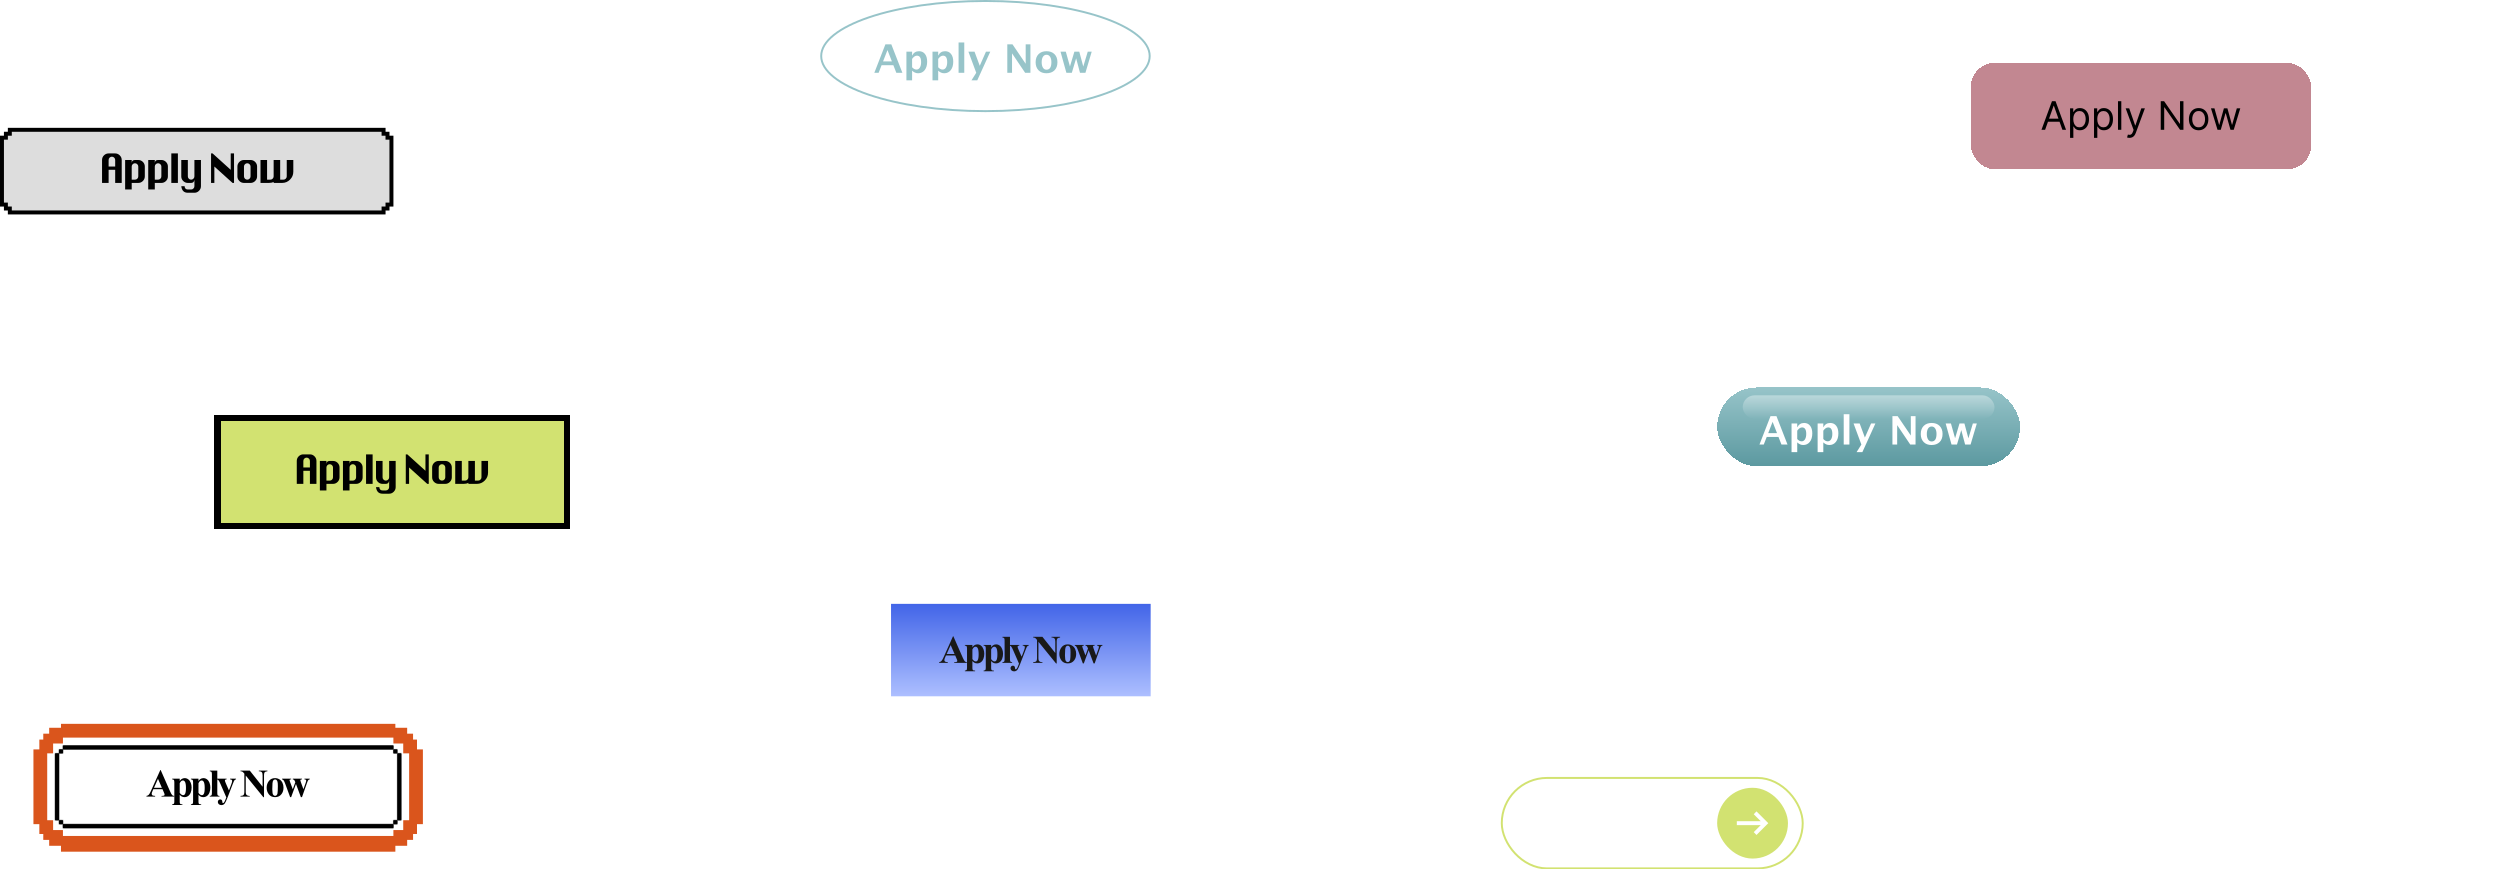 <svg width="1271" height="442" viewBox="0 0 1271 442" fill="none" xmlns="http://www.w3.org/2000/svg">
<g filter="url(#filter0_ii_770_1194)">
<path d="M196 65H4V67H2V69H0V105H2V107H4V109H196V107H198V105H200V69H198V67H196V65Z" fill="#DDDDDD"/>
</g>
<path d="M195 66V68H197V70H199V104H197V106H195V108H5V106H3V104H1V70H3V68H5V66H195Z" stroke="black" stroke-width="2"/>
<path d="M51.88 93V81.34C51.88 80.42 52.207 79.633 52.86 78.98C53.527 78.327 54.314 78 55.22 78H58.56C59.467 78 60.247 78.333 60.9 79C61.554 79.653 61.88 80.433 61.88 81.34V93H58.56V86.34H55.22V93H51.88ZM55.22 84.66H58.56V81.34C58.56 80.873 58.394 80.48 58.06 80.16C57.74 79.827 57.347 79.66 56.88 79.66C56.427 79.66 56.034 79.827 55.7 80.16C55.38 80.48 55.22 80.873 55.22 81.34V84.66ZM63.62 81.34H66.96V83C66.96 82.44 67.1 82.027 67.38 81.76C67.66 81.48 68.073 81.34 68.62 81.34H70.3C71.207 81.34 71.987 81.667 72.64 82.32C73.293 82.973 73.62 83.753 73.62 84.66V89.66C73.62 90.58 73.293 91.367 72.64 92.02C71.987 92.673 71.207 93 70.3 93H66.96V96.34H63.62V81.34ZM66.96 91.34H68.62C69.087 91.34 69.48 91.18 69.8 90.86C70.133 90.527 70.3 90.127 70.3 89.66V84.66C70.3 84.207 70.133 83.82 69.8 83.5C69.48 83.167 69.087 83 68.62 83C68.167 83 67.773 83.167 67.44 83.5C67.12 83.82 66.96 84.207 66.96 84.66V91.34ZM75.36 81.34H78.7V83C78.7 82.44 78.84 82.027 79.12 81.76C79.4 81.48 79.813 81.34 80.36 81.34H82.04C82.947 81.34 83.727 81.667 84.38 82.32C85.033 82.973 85.36 83.753 85.36 84.66V89.66C85.36 90.58 85.033 91.367 84.38 92.02C83.727 92.673 82.947 93 82.04 93H78.7V96.34H75.36V81.34ZM78.7 91.34H80.36C80.827 91.34 81.22 91.18 81.54 90.86C81.873 90.527 82.04 90.127 82.04 89.66V84.66C82.04 84.207 81.873 83.82 81.54 83.5C81.22 83.167 80.827 83 80.36 83C79.907 83 79.513 83.167 79.18 83.5C78.86 83.82 78.7 84.207 78.7 84.66V91.34ZM87.1 93V78H90.44V93H87.1ZM93.84 94.66C93.92 95.78 94.473 96.34 95.5 96.34H97.16C97.627 96.34 98.02 96.173 98.34 95.84C98.673 95.52 98.84 95.127 98.84 94.66V91.34C98.707 92.447 98.147 93 97.16 93H95.5C94.593 93 93.807 92.673 93.14 92.02C92.487 91.367 92.16 90.58 92.16 89.66V81.34H95.5V89.66C95.5 90.113 95.66 90.507 95.98 90.84C96.313 91.173 96.707 91.34 97.16 91.34C97.627 91.34 98.02 91.173 98.34 90.84C98.673 90.507 98.84 90.113 98.84 89.66V81.34H102.16V94.66C102.16 95.567 101.833 96.347 101.18 97C100.527 97.667 99.747 98 98.84 98H95.5C93.54 98 92.427 96.887 92.16 94.66H93.84ZM107.3 93V78H108.08L117.3 86.34V78H118.98V93H118.22L108.98 84.66V93H107.3ZM124.04 81.34H127.38C128.287 81.34 129.067 81.667 129.72 82.32C130.373 82.973 130.7 83.753 130.7 84.66V89.66C130.7 90.567 130.373 91.353 129.72 92.02C129.067 92.673 128.287 93 127.38 93H124.04C123.133 93 122.347 92.673 121.68 92.02C121.027 91.367 120.7 90.58 120.7 89.66V84.66C120.7 83.753 121.027 82.973 121.68 82.32C122.347 81.667 123.133 81.34 124.04 81.34ZM124.04 84.66V89.66C124.04 90.113 124.2 90.507 124.52 90.84C124.853 91.173 125.247 91.34 125.7 91.34C126.167 91.34 126.56 91.173 126.88 90.84C127.213 90.507 127.38 90.113 127.38 89.66V84.66C127.38 84.207 127.213 83.82 126.88 83.5C126.56 83.167 126.167 83 125.7 83C125.247 83 124.853 83.167 124.52 83.5C124.2 83.82 124.04 84.207 124.04 84.66ZM132.44 81.34H135.78V91.34H137.44C137.906 91.34 138.3 91.173 138.62 90.84C138.953 90.507 139.12 90.113 139.12 89.66V81.34H142.44V91.34H144.12C144.573 91.34 144.96 91.173 145.28 90.84C145.613 90.507 145.78 90.113 145.78 89.66V81.34H149.12V87.3C149.12 88.86 148.56 90.2 147.44 91.32C146.333 92.44 144.993 93 143.42 93H139.12V92.48C138.48 92.827 137.693 93 136.76 93H132.44V81.34Z" fill="black"/>
<path d="M31 368H201V370H207V373H210V376H212V381H215V419H212V424H210V427H207V430H201V433H31V430H25V427H22V424H20V419H17V381H20V376H22V373H25V370H31V368Z" fill="white"/>
<path fill-rule="evenodd" clip-rule="evenodd" d="M31 368H201V370H207V373H210V376H212V381H215V419H212V424H210V427H207V430H201V433H31V430H25V427H22V424H20V419H17V381H20V376H22V373H25V370H31V368ZM32 425H200V422H205V417H208V383H205V378H200V375H32V378H27V383H24V417H27V422H32V425Z" fill="#DA551C"/>
<mask id="path-6-inside-1_770_1194" fill="white">
<path d="M28 383H30V417H28V383Z"/>
<path d="M30 417H32V419H30V417Z"/>
<path d="M30 381H32V383H30V381Z"/>
<path d="M204 383H202V417H204V383Z"/>
<path d="M202 417H200V419H202V417Z"/>
<path d="M202 381H200V383H202V381Z"/>
<path d="M32 379H200V381H32V379Z"/>
<path d="M32 419H200V421H32V419Z"/>
</mask>
<path d="M28 383H30V417H28V383Z" fill="black"/>
<path d="M30 417H32V419H30V417Z" fill="black"/>
<path d="M30 381H32V383H30V381Z" fill="black"/>
<path d="M204 383H202V417H204V383Z" fill="black"/>
<path d="M202 417H200V419H202V417Z" fill="black"/>
<path d="M202 381H200V383H202V381Z" fill="black"/>
<path d="M32 379H200V381H32V379Z" fill="black"/>
<path d="M32 419H200V421H32V419Z" fill="black"/>
<path d="M28 383V382H27V383H28ZM28 417H27V418H28V417ZM32 417H33V416H32V417ZM30 419H29V420H30V419ZM30 381V380H29V381H30ZM32 383V384H33V383H32ZM204 383H205V382H204V383ZM204 417V418H205V417H204ZM200 417V416H199V417H200ZM202 419V420H203V419H202ZM202 381H203V380H202V381ZM200 383H199V384H200V383ZM32 379V378H31V379H32ZM200 379H201V378H200V379ZM200 421V422H201V421H200ZM32 421H31V422H32V421ZM28 383V384H30V383V382H28V383ZM30 383H29V417H30H31V383H30ZM30 417V416H28V417V418H30V417ZM28 417H29V383H28H27V417H28ZM30 417V418H32V417V416H30V417ZM32 417H31V419H32H33V417H32ZM32 419V418H30V419V420H32V419ZM30 419H31V417H30H29V419H30ZM30 381V382H32V381V380H30V381ZM32 381H31V383H32H33V381H32ZM32 383V382H30V383V384H32V383ZM30 383H31V381H30H29V383H30ZM204 383V382H202V383V384H204V383ZM202 383H201V417H202H203V383H202ZM202 417V418H204V417V416H202V417ZM204 417H205V383H204H203V417H204ZM202 417V416H200V417V418H202V417ZM200 417H199V419H200H201V417H200ZM200 419V420H202V419V418H200V419ZM202 419H203V417H202H201V419H202ZM202 381V380H200V381V382H202V381ZM200 381H199V383H200H201V381H200ZM200 383V384H202V383V382H200V383ZM202 383H203V381H202H201V383H202ZM32 379V380H200V379V378H32V379ZM200 379H199V381H200H201V379H200ZM200 381V380H32V381V382H200V381ZM32 381H33V379H32H31V381H32ZM32 419V420H200V419V418H32V419ZM200 419H199V421H200H201V419H200ZM200 421V420H32V421V422H200V421ZM32 421H33V419H32H31V421H32Z" fill="black" mask="url(#path-6-inside-1_770_1194)"/>
<path d="M82.625 401.23H77.947L77.39 402.52C77.208 402.949 77.117 403.304 77.117 403.584C77.117 403.955 77.266 404.229 77.566 404.404C77.742 404.508 78.175 404.587 78.865 404.639V405H74.46V404.639C74.936 404.567 75.326 404.372 75.632 404.053C75.938 403.727 76.316 403.06 76.765 402.051L81.502 391.484H81.687L86.463 402.344C86.918 403.372 87.293 404.02 87.585 404.287C87.807 404.489 88.119 404.606 88.523 404.639V405H82.117V404.639H82.38C82.895 404.639 83.256 404.567 83.465 404.424C83.608 404.32 83.679 404.17 83.679 403.975C83.679 403.857 83.66 403.737 83.621 403.613C83.608 403.555 83.51 403.311 83.328 402.881L82.625 401.23ZM82.293 400.508L80.32 395.947L78.289 400.508H82.293ZM91.366 404.072V407.471C91.366 407.939 91.402 408.258 91.474 408.428C91.552 408.597 91.669 408.721 91.825 408.799C91.982 408.877 92.288 408.916 92.743 408.916V409.277H87.538V408.916C87.942 408.903 88.241 408.789 88.437 408.574C88.567 408.424 88.632 408.037 88.632 407.412V397.773C88.632 397.129 88.557 396.719 88.407 396.543C88.258 396.361 87.968 396.257 87.538 396.23V395.869H91.366V397.07C91.685 396.602 92.011 396.263 92.343 396.055C92.818 395.749 93.336 395.596 93.896 395.596C94.566 395.596 95.175 395.807 95.722 396.23C96.275 396.654 96.695 397.24 96.982 397.988C97.268 398.73 97.411 399.531 97.411 400.391C97.411 401.315 97.262 402.161 96.962 402.93C96.669 403.691 96.24 404.274 95.673 404.678C95.113 405.075 94.488 405.273 93.798 405.273C93.297 405.273 92.828 405.163 92.392 404.941C92.066 404.772 91.725 404.482 91.366 404.072ZM91.366 403.086C91.926 403.88 92.525 404.277 93.163 404.277C93.515 404.277 93.805 404.092 94.032 403.721C94.371 403.174 94.54 402.132 94.54 400.596C94.54 399.02 94.355 397.943 93.984 397.363C93.736 396.979 93.404 396.787 92.987 396.787C92.33 396.787 91.79 397.262 91.366 398.213V403.086ZM100.899 404.072V407.471C100.899 407.939 100.935 408.258 101.007 408.428C101.085 408.597 101.202 408.721 101.358 408.799C101.514 408.877 101.82 408.916 102.276 408.916V409.277H97.071V408.916C97.475 408.903 97.774 408.789 97.969 408.574C98.1 408.424 98.165 408.037 98.165 407.412V397.773C98.165 397.129 98.09 396.719 97.94 396.543C97.79 396.361 97.501 396.257 97.071 396.23V395.869H100.899V397.07C101.218 396.602 101.544 396.263 101.876 396.055C102.351 395.749 102.869 395.596 103.429 395.596C104.099 395.596 104.708 395.807 105.255 396.23C105.808 396.654 106.228 397.24 106.514 397.988C106.801 398.73 106.944 399.531 106.944 400.391C106.944 401.315 106.794 402.161 106.495 402.93C106.202 403.691 105.772 404.274 105.206 404.678C104.646 405.075 104.021 405.273 103.331 405.273C102.83 405.273 102.361 405.163 101.925 404.941C101.599 404.772 101.257 404.482 100.899 404.072ZM100.899 403.086C101.459 403.88 102.058 404.277 102.696 404.277C103.048 404.277 103.337 404.092 103.565 403.721C103.904 403.174 104.073 402.132 104.073 400.596C104.073 399.02 103.888 397.943 103.516 397.363C103.269 396.979 102.937 396.787 102.52 396.787C101.863 396.787 101.322 397.262 100.899 398.213V403.086ZM110.471 391.758V403.105C110.471 403.75 110.546 404.163 110.696 404.346C110.845 404.521 111.138 404.622 111.575 404.648V405H106.643V404.648C107.047 404.635 107.346 404.518 107.541 404.297C107.672 404.147 107.737 403.75 107.737 403.105V393.652C107.737 393.014 107.662 392.607 107.512 392.432C107.362 392.249 107.073 392.145 106.643 392.119V391.758H110.471ZM115.053 405.371L112.104 398.604C111.661 397.581 111.332 396.953 111.117 396.719C110.909 396.484 110.655 396.322 110.355 396.23V395.869H115.209V396.23C114.89 396.243 114.665 396.305 114.535 396.416C114.405 396.527 114.34 396.66 114.34 396.816C114.34 397.064 114.503 397.552 114.828 398.281L116.391 401.855L117.455 399.092C117.839 398.109 118.031 397.425 118.031 397.041C118.031 396.8 117.95 396.608 117.787 396.465C117.631 396.322 117.351 396.243 116.947 396.23V395.869H120.004V396.23C119.704 396.263 119.46 396.38 119.271 396.582C119.083 396.777 118.767 397.451 118.324 398.604L115.717 405.371C115.059 407.064 114.571 408.105 114.252 408.496C113.803 409.043 113.24 409.316 112.562 409.316C112.022 409.316 111.583 409.16 111.244 408.848C110.912 408.542 110.746 408.171 110.746 407.734C110.746 407.357 110.86 407.044 111.088 406.797C111.322 406.549 111.609 406.426 111.947 406.426C112.273 406.426 112.533 406.53 112.729 406.738C112.93 406.947 113.035 407.269 113.041 407.705C113.048 407.952 113.077 408.112 113.129 408.184C113.181 408.255 113.256 408.291 113.354 408.291C113.51 408.291 113.676 408.197 113.852 408.008C114.112 407.734 114.418 407.109 114.77 406.133L115.053 405.371ZM126.97 391.758L133.503 399.971V394.277C133.503 393.483 133.389 392.946 133.161 392.666C132.849 392.288 132.325 392.106 131.589 392.119V391.758H135.964V392.119C135.404 392.191 135.027 392.285 134.831 392.402C134.642 392.513 134.493 392.699 134.382 392.959C134.278 393.213 134.226 393.652 134.226 394.277V405.303H133.894L124.939 394.277V402.695C124.939 403.457 125.111 403.971 125.456 404.238C125.808 404.505 126.208 404.639 126.657 404.639H126.97V405H122.273V404.639C123.002 404.632 123.51 404.482 123.796 404.189C124.083 403.896 124.226 403.398 124.226 402.695V393.35L123.943 392.998C123.663 392.646 123.415 392.415 123.2 392.305C122.986 392.194 122.676 392.132 122.273 392.119V391.758H126.97ZM139.823 395.596C140.617 395.596 141.356 395.801 142.04 396.211C142.723 396.621 143.241 397.204 143.593 397.959C143.951 398.714 144.13 399.541 144.13 400.439C144.13 401.735 143.801 402.819 143.143 403.691C142.349 404.746 141.252 405.273 139.852 405.273C138.479 405.273 137.421 404.792 136.679 403.828C135.936 402.865 135.565 401.748 135.565 400.479C135.565 399.17 135.943 398.031 136.698 397.061C137.46 396.084 138.501 395.596 139.823 395.596ZM139.862 396.289C139.53 396.289 139.244 396.416 139.003 396.67C138.768 396.917 138.612 397.412 138.534 398.154C138.462 398.89 138.427 399.915 138.427 401.23C138.427 401.927 138.472 402.578 138.563 403.184C138.635 403.646 138.788 403.997 139.022 404.238C139.257 404.479 139.524 404.6 139.823 404.6C140.116 404.6 140.36 404.518 140.555 404.355C140.809 404.134 140.979 403.825 141.063 403.428C141.193 402.809 141.259 401.559 141.259 399.678C141.259 398.571 141.197 397.812 141.073 397.402C140.949 396.986 140.767 396.683 140.526 396.494C140.357 396.357 140.136 396.289 139.862 396.289ZM152.969 405.273L150.469 398.574L148.018 405.273H147.51L145.079 398.652C144.714 397.643 144.405 396.986 144.151 396.68C143.988 396.471 143.741 396.322 143.409 396.23V395.869H148.018V396.23C147.705 396.23 147.491 396.276 147.373 396.367C147.256 396.458 147.198 396.562 147.198 396.68C147.198 396.79 147.302 397.122 147.51 397.676L148.848 401.24L150.137 397.676L150.039 397.441C149.844 396.953 149.672 396.644 149.522 396.514C149.379 396.377 149.154 396.283 148.848 396.23V395.869H153.526V396.23C153.161 396.25 152.93 396.302 152.832 396.387C152.735 396.465 152.686 396.579 152.686 396.729C152.686 396.872 152.78 397.188 152.969 397.676L154.258 401.24L155.43 397.959C155.599 397.49 155.684 397.171 155.684 397.002C155.684 396.748 155.622 396.562 155.498 396.445C155.375 396.328 155.134 396.257 154.776 396.23V395.869H157.481V396.23C157.181 396.27 156.944 396.377 156.768 396.553C156.592 396.722 156.364 397.21 156.084 398.018L153.526 405.273H152.969Z" fill="black"/>
<g filter="url(#filter1_ddi_770_1194)">
<rect x="1006" y="36" width="173" height="54" rx="12" fill="#C28791" shape-rendering="crispEdges"/>
<path d="M1043.73 70H1041.88L1047.22 55.455H1049.04L1054.38 70H1052.53L1048.19 57.756H1048.07L1043.73 70ZM1044.41 64.318H1051.85V65.881H1044.41V64.318ZM1056.42 74.091V59.091H1058.04V60.824H1058.24C1058.36 60.635 1058.53 60.393 1058.75 60.099C1058.97 59.801 1059.29 59.536 1059.7 59.304C1060.11 59.067 1060.68 58.949 1061.39 58.949C1062.31 58.949 1063.12 59.178 1063.82 59.638C1064.52 60.097 1065.07 60.748 1065.46 61.591C1065.85 62.434 1066.05 63.428 1066.05 64.574C1066.05 65.729 1065.85 66.731 1065.46 67.578C1065.07 68.421 1064.52 69.074 1063.82 69.538C1063.13 69.998 1062.33 70.227 1061.42 70.227C1060.72 70.227 1060.16 70.111 1059.73 69.879C1059.31 69.642 1058.99 69.375 1058.76 69.077C1058.53 68.774 1058.36 68.523 1058.24 68.324H1058.09V74.091H1056.42ZM1058.06 64.546C1058.06 65.369 1058.19 66.096 1058.43 66.726C1058.67 67.351 1059.02 67.841 1059.49 68.196C1059.95 68.546 1060.52 68.722 1061.19 68.722C1061.89 68.722 1062.48 68.537 1062.94 68.168C1063.42 67.794 1063.77 67.292 1064.01 66.662C1064.25 66.028 1064.37 65.322 1064.37 64.546C1064.37 63.778 1064.25 63.087 1064.02 62.472C1063.78 61.851 1063.43 61.361 1062.96 61.001C1062.49 60.637 1061.9 60.455 1061.19 60.455C1060.51 60.455 1059.93 60.627 1059.47 60.973C1059.01 61.314 1058.66 61.792 1058.42 62.408C1058.18 63.019 1058.06 63.731 1058.06 64.546ZM1068.6 74.091V59.091H1070.22V60.824H1070.42C1070.55 60.635 1070.72 60.393 1070.93 60.099C1071.16 59.801 1071.47 59.536 1071.89 59.304C1072.3 59.067 1072.87 58.949 1073.58 58.949C1074.49 58.949 1075.3 59.178 1076 59.638C1076.71 60.097 1077.25 60.748 1077.65 61.591C1078.04 62.434 1078.24 63.428 1078.24 64.574C1078.24 65.729 1078.04 66.731 1077.65 67.578C1077.25 68.421 1076.71 69.074 1076.01 69.538C1075.32 69.998 1074.51 70.227 1073.6 70.227C1072.9 70.227 1072.34 70.111 1071.92 69.879C1071.5 69.642 1071.18 69.375 1070.95 69.077C1070.72 68.774 1070.55 68.523 1070.42 68.324H1070.28V74.091H1068.6ZM1070.25 64.546C1070.25 65.369 1070.37 66.096 1070.61 66.726C1070.86 67.351 1071.21 67.841 1071.67 68.196C1072.14 68.546 1072.7 68.722 1073.38 68.722C1074.08 68.722 1074.66 68.537 1075.13 68.168C1075.6 67.794 1075.96 67.292 1076.2 66.662C1076.44 66.028 1076.56 65.322 1076.56 64.546C1076.56 63.778 1076.44 63.087 1076.2 62.472C1075.97 61.851 1075.62 61.361 1075.15 61.001C1074.68 60.637 1074.09 60.455 1073.38 60.455C1072.7 60.455 1072.12 60.627 1071.66 60.973C1071.19 61.314 1070.84 61.792 1070.61 62.408C1070.37 63.019 1070.25 63.731 1070.25 64.546ZM1082.47 55.455V70H1080.79V55.455H1082.47ZM1086.62 74.091C1086.33 74.091 1086.08 74.067 1085.86 74.02C1085.64 73.977 1085.48 73.935 1085.4 73.892L1085.82 72.415C1086.23 72.519 1086.59 72.557 1086.9 72.528C1087.21 72.5 1087.49 72.36 1087.73 72.109C1087.98 71.863 1088.2 71.463 1088.41 70.909L1088.72 70.057L1084.69 59.091H1086.5L1089.52 67.784H1089.63L1092.64 59.091H1094.46L1089.83 71.591C1089.62 72.154 1089.36 72.621 1089.05 72.99C1088.75 73.364 1088.39 73.641 1087.98 73.821C1087.58 74.001 1087.12 74.091 1086.62 74.091ZM1114.06 55.455V70H1112.35L1104.43 58.58H1104.28V70H1102.52V55.455H1104.23L1112.18 66.903H1112.32V55.455H1114.06ZM1121.79 70.227C1120.8 70.227 1119.94 69.993 1119.19 69.524C1118.46 69.055 1117.88 68.4 1117.46 67.557C1117.05 66.714 1116.84 65.729 1116.84 64.602C1116.84 63.466 1117.05 62.474 1117.46 61.626C1117.88 60.779 1118.46 60.121 1119.19 59.652C1119.94 59.183 1120.8 58.949 1121.79 58.949C1122.77 58.949 1123.63 59.183 1124.37 59.652C1125.11 60.121 1125.69 60.779 1126.1 61.626C1126.52 62.474 1126.73 63.466 1126.73 64.602C1126.73 65.729 1126.52 66.714 1126.1 67.557C1125.69 68.4 1125.11 69.055 1124.37 69.524C1123.63 69.993 1122.77 70.227 1121.79 70.227ZM1121.79 68.722C1122.53 68.722 1123.15 68.53 1123.63 68.146C1124.12 67.763 1124.47 67.258 1124.71 66.633C1124.94 66.008 1125.05 65.331 1125.05 64.602C1125.05 63.873 1124.94 63.194 1124.71 62.564C1124.47 61.934 1124.12 61.425 1123.63 61.037C1123.15 60.649 1122.53 60.455 1121.79 60.455C1121.04 60.455 1120.42 60.649 1119.94 61.037C1119.46 61.425 1119.1 61.934 1118.87 62.564C1118.64 63.194 1118.52 63.873 1118.52 64.602C1118.52 65.331 1118.64 66.008 1118.87 66.633C1119.1 67.258 1119.46 67.763 1119.94 68.146C1120.42 68.53 1121.04 68.722 1121.79 68.722ZM1131.39 70L1128.06 59.091H1129.83L1132.18 67.443H1132.3L1134.63 59.091H1136.42L1138.72 67.415H1138.83L1141.19 59.091H1142.95L1139.63 70H1137.98L1135.59 61.619H1135.42L1133.04 70H1131.39Z" fill="black"/>
</g>
<g filter="url(#filter2_d_770_1194)">
<path d="M444.512 36L450.137 21.547H453.145L458.77 36H455.684L454.18 32.143H448.203L446.699 36H444.512ZM448.945 30.219H453.438L451.191 24.457L448.945 30.219ZM460.82 39.857V25.277H463.711V27.299C464.453 25.788 465.622 25.033 467.217 25.033C468.506 25.033 469.518 25.505 470.254 26.449C470.996 27.393 471.367 28.692 471.367 30.346C471.367 32.143 470.951 33.575 470.117 34.643C469.284 35.71 468.167 36.244 466.768 36.244C465.641 36.244 464.622 35.801 463.711 34.916V39.857H460.82ZM463.711 33.197C464.414 33.978 465.163 34.369 465.957 34.369C466.667 34.369 467.233 34.027 467.656 33.344C468.079 32.654 468.291 31.736 468.291 30.59C468.291 28.396 467.585 27.299 466.172 27.299C465.319 27.299 464.499 27.849 463.711 28.949V33.197ZM474.082 39.857V25.277H476.973V27.299C477.715 25.788 478.883 25.033 480.479 25.033C481.768 25.033 482.78 25.505 483.516 26.449C484.258 27.393 484.629 28.692 484.629 30.346C484.629 32.143 484.212 33.575 483.379 34.643C482.546 35.71 481.429 36.244 480.029 36.244C478.903 36.244 477.884 35.801 476.973 34.916V39.857H474.082ZM476.973 33.197C477.676 33.978 478.424 34.369 479.219 34.369C479.928 34.369 480.495 34.027 480.918 33.344C481.341 32.654 481.553 31.736 481.553 30.59C481.553 28.396 480.846 27.299 479.434 27.299C478.581 27.299 477.76 27.849 476.973 28.949V33.197ZM487.344 36V20.58H490.234V36H487.344ZM493.887 39.857L496.318 36L492.344 25.277H495.449L498.105 32.445L501.26 25.277H503.457L496.836 39.857H493.887ZM512.109 36V21.547H514.756L521.455 31.42V21.547H523.867V36H521.172L514.521 26.127V36H512.109ZM531.982 36.244C530.309 36.244 528.978 35.74 527.988 34.73C527.005 33.715 526.514 32.351 526.514 30.639C526.514 28.907 527.008 27.54 527.998 26.537C528.994 25.535 530.345 25.033 532.051 25.033C533.763 25.033 535.114 25.535 536.104 26.537C537.1 27.54 537.598 28.9 537.598 30.619C537.598 32.377 537.1 33.754 536.104 34.75C535.107 35.746 533.734 36.244 531.982 36.244ZM532.031 34.438C533.691 34.438 534.521 33.165 534.521 30.619C534.521 29.454 534.3 28.533 533.857 27.855C533.421 27.178 532.819 26.84 532.051 26.84C531.289 26.84 530.687 27.178 530.244 27.855C529.808 28.533 529.59 29.46 529.59 30.639C529.59 31.804 529.808 32.728 530.244 33.412C530.68 34.096 531.276 34.438 532.031 34.438ZM542.148 36L539.17 25.277H541.855L543.965 32.787L546.211 25.277H548.711L550.732 32.826L553.008 25.277H555.02L551.836 36H549.062L547.109 28.646L544.922 36H542.148Z" fill="#97C4C9"/>
</g>
<path d="M501 0.5C524.156 0.5 545.1 3.686 560.236 8.821C567.807 11.39 573.898 14.437 578.086 17.797C582.279 21.16 584.5 24.78 584.5 28.5C584.5 32.22 582.279 35.84 578.086 39.203C573.898 42.563 567.807 45.61 560.236 48.179C545.1 53.314 524.156 56.5 501 56.5C477.844 56.5 456.9 53.314 441.764 48.179C434.193 45.61 428.102 42.563 423.914 39.203C419.721 35.84 417.5 32.22 417.5 28.5C417.5 24.78 419.721 21.16 423.914 17.797C428.102 14.437 434.193 11.39 441.764 8.821C456.9 3.686 477.844 0.5 501 0.5Z" stroke="#97C4C9"/>
<rect x="505.5" y="127.5" width="175" height="55" stroke="white" stroke-dasharray="2 2"/>
<path d="M537.512 163L543.137 148.547H546.145L551.77 163H548.684L547.18 159.143H541.203L539.699 163H537.512ZM541.945 157.219H546.438L544.191 151.457L541.945 157.219ZM553.82 166.857V152.277H556.711V154.299C557.453 152.788 558.622 152.033 560.217 152.033C561.506 152.033 562.518 152.505 563.254 153.449C563.996 154.393 564.367 155.692 564.367 157.346C564.367 159.143 563.951 160.575 563.117 161.643C562.284 162.71 561.167 163.244 559.768 163.244C558.641 163.244 557.622 162.801 556.711 161.916V166.857H553.82ZM556.711 160.197C557.414 160.979 558.163 161.369 558.957 161.369C559.667 161.369 560.233 161.027 560.656 160.344C561.079 159.654 561.291 158.736 561.291 157.59C561.291 155.396 560.585 154.299 559.172 154.299C558.319 154.299 557.499 154.849 556.711 155.949V160.197ZM567.082 166.857V152.277H569.973V154.299C570.715 152.788 571.883 152.033 573.479 152.033C574.768 152.033 575.78 152.505 576.516 153.449C577.258 154.393 577.629 155.692 577.629 157.346C577.629 159.143 577.212 160.575 576.379 161.643C575.546 162.71 574.429 163.244 573.029 163.244C571.903 163.244 570.884 162.801 569.973 161.916V166.857H567.082ZM569.973 160.197C570.676 160.979 571.424 161.369 572.219 161.369C572.928 161.369 573.495 161.027 573.918 160.344C574.341 159.654 574.553 158.736 574.553 157.59C574.553 155.396 573.846 154.299 572.434 154.299C571.581 154.299 570.76 154.849 569.973 155.949V160.197ZM580.344 163V147.58H583.234V163H580.344ZM586.887 166.857L589.318 163L585.344 152.277H588.449L591.105 159.445L594.26 152.277H596.457L589.836 166.857H586.887ZM605.109 163V148.547H607.756L614.455 158.42V148.547H616.867V163H614.172L607.521 153.127V163H605.109ZM624.982 163.244C623.309 163.244 621.978 162.74 620.988 161.73C620.005 160.715 619.514 159.351 619.514 157.639C619.514 155.907 620.008 154.54 620.998 153.537C621.994 152.535 623.345 152.033 625.051 152.033C626.763 152.033 628.114 152.535 629.104 153.537C630.1 154.54 630.598 155.9 630.598 157.619C630.598 159.377 630.1 160.754 629.104 161.75C628.107 162.746 626.734 163.244 624.982 163.244ZM625.031 161.438C626.691 161.438 627.521 160.165 627.521 157.619C627.521 156.454 627.3 155.533 626.857 154.855C626.421 154.178 625.819 153.84 625.051 153.84C624.289 153.84 623.687 154.178 623.244 154.855C622.808 155.533 622.59 156.46 622.59 157.639C622.59 158.804 622.808 159.729 623.244 160.412C623.68 161.096 624.276 161.438 625.031 161.438ZM635.148 163L632.17 152.277H634.855L636.965 159.787L639.211 152.277H641.711L643.732 159.826L646.008 152.277H648.02L644.836 163H642.062L640.109 155.646L637.922 163H635.148Z" fill="white"/>
<rect x="1101" y="324" width="169" height="54" rx="9" stroke="white" stroke-width="2"/>
<path d="M1136.88 357V345.34C1136.88 344.42 1137.21 343.633 1137.86 342.98C1138.53 342.327 1139.31 342 1140.22 342H1143.56C1144.47 342 1145.25 342.333 1145.9 343C1146.55 343.653 1146.88 344.433 1146.88 345.34V357H1143.56V350.34H1140.22V357H1136.88ZM1140.22 348.66H1143.56V345.34C1143.56 344.873 1143.39 344.48 1143.06 344.16C1142.74 343.827 1142.35 343.66 1141.88 343.66C1141.43 343.66 1141.03 343.827 1140.7 344.16C1140.38 344.48 1140.22 344.873 1140.22 345.34V348.66ZM1148.62 345.34H1151.96V347C1151.96 346.44 1152.1 346.027 1152.38 345.76C1152.66 345.48 1153.07 345.34 1153.62 345.34H1155.3C1156.21 345.34 1156.99 345.667 1157.64 346.32C1158.29 346.973 1158.62 347.753 1158.62 348.66V353.66C1158.62 354.58 1158.29 355.367 1157.64 356.02C1156.99 356.673 1156.21 357 1155.3 357H1151.96V360.34H1148.62V345.34ZM1151.96 355.34H1153.62C1154.09 355.34 1154.48 355.18 1154.8 354.86C1155.13 354.527 1155.3 354.127 1155.3 353.66V348.66C1155.3 348.207 1155.13 347.82 1154.8 347.5C1154.48 347.167 1154.09 347 1153.62 347C1153.17 347 1152.77 347.167 1152.44 347.5C1152.12 347.82 1151.96 348.207 1151.96 348.66V355.34ZM1160.36 345.34H1163.7V347C1163.7 346.44 1163.84 346.027 1164.12 345.76C1164.4 345.48 1164.81 345.34 1165.36 345.34H1167.04C1167.95 345.34 1168.73 345.667 1169.38 346.32C1170.03 346.973 1170.36 347.753 1170.36 348.66V353.66C1170.36 354.58 1170.03 355.367 1169.38 356.02C1168.73 356.673 1167.95 357 1167.04 357H1163.7V360.34H1160.36V345.34ZM1163.7 355.34H1165.36C1165.83 355.34 1166.22 355.18 1166.54 354.86C1166.87 354.527 1167.04 354.127 1167.04 353.66V348.66C1167.04 348.207 1166.87 347.82 1166.54 347.5C1166.22 347.167 1165.83 347 1165.36 347C1164.91 347 1164.51 347.167 1164.18 347.5C1163.86 347.82 1163.7 348.207 1163.7 348.66V355.34ZM1172.1 357V342H1175.44V357H1172.1ZM1178.84 358.66C1178.92 359.78 1179.47 360.34 1180.5 360.34H1182.16C1182.63 360.34 1183.02 360.173 1183.34 359.84C1183.67 359.52 1183.84 359.127 1183.84 358.66V355.34C1183.71 356.447 1183.15 357 1182.16 357H1180.5C1179.59 357 1178.81 356.673 1178.14 356.02C1177.49 355.367 1177.16 354.58 1177.16 353.66V345.34H1180.5V353.66C1180.5 354.113 1180.66 354.507 1180.98 354.84C1181.31 355.173 1181.71 355.34 1182.16 355.34C1182.63 355.34 1183.02 355.173 1183.34 354.84C1183.67 354.507 1183.84 354.113 1183.84 353.66V345.34H1187.16V358.66C1187.16 359.567 1186.83 360.347 1186.18 361C1185.53 361.667 1184.75 362 1183.84 362H1180.5C1178.54 362 1177.43 360.887 1177.16 358.66H1178.84ZM1192.3 357V342H1193.08L1202.3 350.34V342H1203.98V357H1203.22L1193.98 348.66V357H1192.3ZM1209.04 345.34H1212.38C1213.29 345.34 1214.07 345.667 1214.72 346.32C1215.37 346.973 1215.7 347.753 1215.7 348.66V353.66C1215.7 354.567 1215.37 355.353 1214.72 356.02C1214.07 356.673 1213.29 357 1212.38 357H1209.04C1208.13 357 1207.35 356.673 1206.68 356.02C1206.03 355.367 1205.7 354.58 1205.7 353.66V348.66C1205.7 347.753 1206.03 346.973 1206.68 346.32C1207.35 345.667 1208.13 345.34 1209.04 345.34ZM1209.04 348.66V353.66C1209.04 354.113 1209.2 354.507 1209.52 354.84C1209.85 355.173 1210.25 355.34 1210.7 355.34C1211.17 355.34 1211.56 355.173 1211.88 354.84C1212.21 354.507 1212.38 354.113 1212.38 353.66V348.66C1212.38 348.207 1212.21 347.82 1211.88 347.5C1211.56 347.167 1211.17 347 1210.7 347C1210.25 347 1209.85 347.167 1209.52 347.5C1209.2 347.82 1209.04 348.207 1209.04 348.66ZM1217.44 345.34H1220.78V355.34H1222.44C1222.91 355.34 1223.3 355.173 1223.62 354.84C1223.95 354.507 1224.12 354.113 1224.12 353.66V345.34H1227.44V355.34H1229.12C1229.57 355.34 1229.96 355.173 1230.28 354.84C1230.61 354.507 1230.78 354.113 1230.78 353.66V345.34H1234.12V351.3C1234.12 352.86 1233.56 354.2 1232.44 355.32C1231.33 356.44 1229.99 357 1228.42 357H1224.12V356.48C1223.48 356.827 1222.69 357 1221.76 357H1217.44V345.34Z" fill="white"/>
<g filter="url(#filter3_diii_770_1194)">
<rect x="873" y="205" width="154" height="40" rx="20" fill="url(#paint0_linear_770_1194)" shape-rendering="crispEdges"/>
<rect x="873.5" y="205.5" width="153" height="39" rx="19.5" stroke="url(#paint1_linear_770_1194)" shape-rendering="crispEdges"/>
<rect x="886" y="209" width="128" height="12" rx="6" fill="url(#paint2_linear_770_1194)" fill-opacity="0.5"/>
<g filter="url(#filter4_d_770_1194)">
<path d="M894.512 233L900.137 218.547H903.145L908.77 233H905.684L904.18 229.143H898.203L896.699 233H894.512ZM898.945 227.219H903.438L901.191 221.457L898.945 227.219ZM910.82 236.857V222.277H913.711V224.299C914.453 222.788 915.622 222.033 917.217 222.033C918.506 222.033 919.518 222.505 920.254 223.449C920.996 224.393 921.367 225.692 921.367 227.346C921.367 229.143 920.951 230.575 920.117 231.643C919.284 232.71 918.167 233.244 916.768 233.244C915.641 233.244 914.622 232.801 913.711 231.916V236.857H910.82ZM913.711 230.197C914.414 230.979 915.163 231.369 915.957 231.369C916.667 231.369 917.233 231.027 917.656 230.344C918.079 229.654 918.291 228.736 918.291 227.59C918.291 225.396 917.585 224.299 916.172 224.299C915.319 224.299 914.499 224.849 913.711 225.949V230.197ZM924.082 236.857V222.277H926.973V224.299C927.715 222.788 928.883 222.033 930.479 222.033C931.768 222.033 932.78 222.505 933.516 223.449C934.258 224.393 934.629 225.692 934.629 227.346C934.629 229.143 934.212 230.575 933.379 231.643C932.546 232.71 931.429 233.244 930.029 233.244C928.903 233.244 927.884 232.801 926.973 231.916V236.857H924.082ZM926.973 230.197C927.676 230.979 928.424 231.369 929.219 231.369C929.928 231.369 930.495 231.027 930.918 230.344C931.341 229.654 931.553 228.736 931.553 227.59C931.553 225.396 930.846 224.299 929.434 224.299C928.581 224.299 927.76 224.849 926.973 225.949V230.197ZM937.344 233V217.58H940.234V233H937.344ZM943.887 236.857L946.318 233L942.344 222.277H945.449L948.105 229.445L951.26 222.277H953.457L946.836 236.857H943.887ZM962.109 233V218.547H964.756L971.455 228.42V218.547H973.867V233H971.172L964.521 223.127V233H962.109ZM981.982 233.244C980.309 233.244 978.978 232.74 977.988 231.73C977.005 230.715 976.514 229.351 976.514 227.639C976.514 225.907 977.008 224.54 977.998 223.537C978.994 222.535 980.345 222.033 982.051 222.033C983.763 222.033 985.114 222.535 986.104 223.537C987.1 224.54 987.598 225.9 987.598 227.619C987.598 229.377 987.1 230.754 986.104 231.75C985.107 232.746 983.734 233.244 981.982 233.244ZM982.031 231.438C983.691 231.438 984.521 230.165 984.521 227.619C984.521 226.454 984.3 225.533 983.857 224.855C983.421 224.178 982.819 223.84 982.051 223.84C981.289 223.84 980.687 224.178 980.244 224.855C979.808 225.533 979.59 226.46 979.59 227.639C979.59 228.804 979.808 229.729 980.244 230.412C980.68 231.096 981.276 231.438 982.031 231.438ZM992.148 233L989.17 222.277H991.855L993.965 229.787L996.211 222.277H998.711L1000.73 229.826L1003.01 222.277H1005.02L1001.84 233H999.062L997.109 225.646L994.922 233H992.148Z" fill="white"/>
</g>
</g>
<g filter="url(#filter5_d_770_1194)">
<rect x="103" y="205" width="181" height="58" fill="#D2E271" shape-rendering="crispEdges"/>
<rect x="104.6" y="206.6" width="177.8" height="54.8" stroke="black" stroke-width="3.2" shape-rendering="crispEdges"/>
<path d="M144.88 240V228.34C144.88 227.42 145.207 226.633 145.86 225.98C146.527 225.327 147.314 225 148.22 225H151.56C152.467 225 153.247 225.333 153.9 226C154.554 226.653 154.88 227.433 154.88 228.34V240H151.56V233.34H148.22V240H144.88ZM148.22 231.66H151.56V228.34C151.56 227.873 151.394 227.48 151.06 227.16C150.74 226.827 150.347 226.66 149.88 226.66C149.427 226.66 149.034 226.827 148.7 227.16C148.38 227.48 148.22 227.873 148.22 228.34V231.66ZM156.62 228.34H159.96V230C159.96 229.44 160.1 229.027 160.38 228.76C160.66 228.48 161.073 228.34 161.62 228.34H163.3C164.207 228.34 164.987 228.667 165.64 229.32C166.293 229.973 166.62 230.753 166.62 231.66V236.66C166.62 237.58 166.293 238.367 165.64 239.02C164.987 239.673 164.207 240 163.3 240H159.96V243.34H156.62V228.34ZM159.96 238.34H161.62C162.087 238.34 162.48 238.18 162.8 237.86C163.133 237.527 163.3 237.127 163.3 236.66V231.66C163.3 231.207 163.133 230.82 162.8 230.5C162.48 230.167 162.087 230 161.62 230C161.167 230 160.773 230.167 160.44 230.5C160.12 230.82 159.96 231.207 159.96 231.66V238.34ZM168.36 228.34H171.7V230C171.7 229.44 171.84 229.027 172.12 228.76C172.4 228.48 172.813 228.34 173.36 228.34H175.04C175.947 228.34 176.727 228.667 177.38 229.32C178.033 229.973 178.36 230.753 178.36 231.66V236.66C178.36 237.58 178.033 238.367 177.38 239.02C176.727 239.673 175.947 240 175.04 240H171.7V243.34H168.36V228.34ZM171.7 238.34H173.36C173.827 238.34 174.22 238.18 174.54 237.86C174.873 237.527 175.04 237.127 175.04 236.66V231.66C175.04 231.207 174.873 230.82 174.54 230.5C174.22 230.167 173.827 230 173.36 230C172.907 230 172.513 230.167 172.18 230.5C171.86 230.82 171.7 231.207 171.7 231.66V238.34ZM180.1 240V225H183.44V240H180.1ZM186.84 241.66C186.92 242.78 187.473 243.34 188.5 243.34H190.16C190.627 243.34 191.02 243.173 191.34 242.84C191.673 242.52 191.84 242.127 191.84 241.66V238.34C191.707 239.447 191.147 240 190.16 240H188.5C187.593 240 186.807 239.673 186.14 239.02C185.487 238.367 185.16 237.58 185.16 236.66V228.34H188.5V236.66C188.5 237.113 188.66 237.507 188.98 237.84C189.313 238.173 189.707 238.34 190.16 238.34C190.627 238.34 191.02 238.173 191.34 237.84C191.673 237.507 191.84 237.113 191.84 236.66V228.34H195.16V241.66C195.16 242.567 194.833 243.347 194.18 244C193.527 244.667 192.747 245 191.84 245H188.5C186.54 245 185.427 243.887 185.16 241.66H186.84ZM200.3 240V225H201.08L210.3 233.34V225H211.98V240H211.22L201.98 231.66V240H200.3ZM217.04 228.34H220.38C221.287 228.34 222.067 228.667 222.72 229.32C223.373 229.973 223.7 230.753 223.7 231.66V236.66C223.7 237.567 223.373 238.353 222.72 239.02C222.067 239.673 221.287 240 220.38 240H217.04C216.133 240 215.347 239.673 214.68 239.02C214.027 238.367 213.7 237.58 213.7 236.66V231.66C213.7 230.753 214.027 229.973 214.68 229.32C215.347 228.667 216.133 228.34 217.04 228.34ZM217.04 231.66V236.66C217.04 237.113 217.2 237.507 217.52 237.84C217.853 238.173 218.247 238.34 218.7 238.34C219.167 238.34 219.56 238.173 219.88 237.84C220.213 237.507 220.38 237.113 220.38 236.66V231.66C220.38 231.207 220.213 230.82 219.88 230.5C219.56 230.167 219.167 230 218.7 230C218.247 230 217.853 230.167 217.52 230.5C217.2 230.82 217.04 231.207 217.04 231.66ZM225.44 228.34H228.78V238.34H230.44C230.906 238.34 231.3 238.173 231.62 237.84C231.953 237.507 232.12 237.113 232.12 236.66V228.34H235.44V238.34H237.12C237.573 238.34 237.96 238.173 238.28 237.84C238.613 237.507 238.78 237.113 238.78 236.66V228.34H242.12V234.3C242.12 235.86 241.56 237.2 240.44 238.32C239.333 239.44 237.993 240 236.42 240H232.12V239.48C231.48 239.827 230.693 240 229.76 240H225.44V228.34Z" fill="black"/>
</g>
<rect width="132" height="47" transform="translate(453 307)" fill="url(#paint3_linear_770_1194)"/>
<path d="M485.625 333.23H480.947L480.39 334.52C480.208 334.949 480.117 335.304 480.117 335.584C480.117 335.955 480.267 336.229 480.566 336.404C480.742 336.508 481.175 336.587 481.865 336.639V337H477.461V336.639C477.936 336.567 478.326 336.372 478.632 336.053C478.938 335.727 479.316 335.06 479.765 334.051L484.502 323.484H484.687L489.463 334.344C489.918 335.372 490.293 336.02 490.586 336.287C490.807 336.489 491.119 336.606 491.523 336.639V337H485.117V336.639H485.38C485.895 336.639 486.256 336.567 486.464 336.424C486.608 336.32 486.679 336.17 486.679 335.975C486.679 335.857 486.66 335.737 486.621 335.613C486.608 335.555 486.51 335.311 486.328 334.881L485.625 333.23ZM485.293 332.508L483.32 327.947L481.289 332.508H485.293ZM494.366 336.072V339.471C494.366 339.939 494.402 340.258 494.474 340.428C494.552 340.597 494.669 340.721 494.825 340.799C494.982 340.877 495.288 340.916 495.743 340.916V341.277H490.538V340.916C490.942 340.903 491.241 340.789 491.437 340.574C491.567 340.424 491.632 340.037 491.632 339.412V329.773C491.632 329.129 491.557 328.719 491.407 328.543C491.258 328.361 490.968 328.257 490.538 328.23V327.869H494.366V329.07C494.685 328.602 495.011 328.263 495.343 328.055C495.818 327.749 496.336 327.596 496.896 327.596C497.566 327.596 498.175 327.807 498.722 328.23C499.275 328.654 499.695 329.24 499.982 329.988C500.268 330.73 500.411 331.531 500.411 332.391C500.411 333.315 500.262 334.161 499.962 334.93C499.669 335.691 499.239 336.274 498.673 336.678C498.113 337.075 497.488 337.273 496.798 337.273C496.297 337.273 495.828 337.163 495.392 336.941C495.066 336.772 494.724 336.482 494.366 336.072ZM494.366 335.086C494.926 335.88 495.525 336.277 496.163 336.277C496.515 336.277 496.805 336.092 497.032 335.721C497.371 335.174 497.54 334.132 497.54 332.596C497.54 331.02 497.355 329.943 496.984 329.363C496.736 328.979 496.404 328.787 495.988 328.787C495.33 328.787 494.79 329.262 494.366 330.213V335.086ZM503.899 336.072V339.471C503.899 339.939 503.935 340.258 504.007 340.428C504.085 340.597 504.202 340.721 504.358 340.799C504.514 340.877 504.82 340.916 505.276 340.916V341.277H500.071V340.916C500.475 340.903 500.774 340.789 500.97 340.574C501.1 340.424 501.165 340.037 501.165 339.412V329.773C501.165 329.129 501.09 328.719 500.94 328.543C500.79 328.361 500.501 328.257 500.071 328.23V327.869H503.899V329.07C504.218 328.602 504.544 328.263 504.876 328.055C505.351 327.749 505.869 327.596 506.429 327.596C507.099 327.596 507.708 327.807 508.255 328.23C508.808 328.654 509.228 329.24 509.514 329.988C509.801 330.73 509.944 331.531 509.944 332.391C509.944 333.315 509.794 334.161 509.495 334.93C509.202 335.691 508.772 336.274 508.206 336.678C507.646 337.075 507.021 337.273 506.331 337.273C505.83 337.273 505.361 337.163 504.925 336.941C504.599 336.772 504.257 336.482 503.899 336.072ZM503.899 335.086C504.459 335.88 505.058 336.277 505.696 336.277C506.048 336.277 506.337 336.092 506.565 335.721C506.904 335.174 507.073 334.132 507.073 332.596C507.073 331.02 506.888 329.943 506.516 329.363C506.269 328.979 505.937 328.787 505.52 328.787C504.863 328.787 504.322 329.262 503.899 330.213V335.086ZM513.471 323.758V335.105C513.471 335.75 513.546 336.163 513.696 336.346C513.845 336.521 514.138 336.622 514.575 336.648V337H509.643V336.648C510.047 336.635 510.346 336.518 510.541 336.297C510.672 336.147 510.737 335.75 510.737 335.105V325.652C510.737 325.014 510.662 324.607 510.512 324.432C510.362 324.249 510.073 324.145 509.643 324.119V323.758H513.471ZM518.053 337.371L515.104 330.604C514.661 329.581 514.332 328.953 514.117 328.719C513.909 328.484 513.655 328.322 513.355 328.23V327.869H518.209V328.23C517.89 328.243 517.665 328.305 517.535 328.416C517.405 328.527 517.34 328.66 517.34 328.816C517.34 329.064 517.503 329.552 517.828 330.281L519.391 333.855L520.455 331.092C520.839 330.109 521.031 329.425 521.031 329.041C521.031 328.8 520.95 328.608 520.787 328.465C520.631 328.322 520.351 328.243 519.947 328.23V327.869H523.004V328.23C522.704 328.263 522.46 328.38 522.271 328.582C522.083 328.777 521.767 329.451 521.324 330.604L518.717 337.371C518.059 339.064 517.571 340.105 517.252 340.496C516.803 341.043 516.24 341.316 515.562 341.316C515.022 341.316 514.583 341.16 514.244 340.848C513.912 340.542 513.746 340.171 513.746 339.734C513.746 339.357 513.86 339.044 514.088 338.797C514.322 338.549 514.609 338.426 514.947 338.426C515.273 338.426 515.533 338.53 515.729 338.738C515.93 338.947 516.035 339.269 516.041 339.705C516.048 339.952 516.077 340.112 516.129 340.184C516.181 340.255 516.256 340.291 516.354 340.291C516.51 340.291 516.676 340.197 516.852 340.008C517.112 339.734 517.418 339.109 517.77 338.133L518.053 337.371ZM529.97 323.758L536.503 331.971V326.277C536.503 325.483 536.389 324.946 536.161 324.666C535.849 324.288 535.325 324.106 534.589 324.119V323.758H538.964V324.119C538.404 324.191 538.027 324.285 537.831 324.402C537.642 324.513 537.493 324.699 537.382 324.959C537.278 325.213 537.226 325.652 537.226 326.277V337.303H536.894L527.939 326.277V334.695C527.939 335.457 528.111 335.971 528.456 336.238C528.808 336.505 529.208 336.639 529.657 336.639H529.97V337H525.273V336.639C526.002 336.632 526.51 336.482 526.796 336.189C527.083 335.896 527.226 335.398 527.226 334.695V325.35L526.943 324.998C526.663 324.646 526.415 324.415 526.2 324.305C525.986 324.194 525.676 324.132 525.273 324.119V323.758H529.97ZM542.823 327.596C543.617 327.596 544.356 327.801 545.04 328.211C545.723 328.621 546.241 329.204 546.593 329.959C546.951 330.714 547.13 331.541 547.13 332.439C547.13 333.735 546.801 334.819 546.143 335.691C545.349 336.746 544.252 337.273 542.852 337.273C541.479 337.273 540.421 336.792 539.679 335.828C538.936 334.865 538.565 333.748 538.565 332.479C538.565 331.17 538.943 330.031 539.698 329.061C540.46 328.084 541.501 327.596 542.823 327.596ZM542.862 328.289C542.53 328.289 542.244 328.416 542.003 328.67C541.768 328.917 541.612 329.412 541.534 330.154C541.462 330.89 541.427 331.915 541.427 333.23C541.427 333.927 541.472 334.578 541.563 335.184C541.635 335.646 541.788 335.997 542.022 336.238C542.257 336.479 542.524 336.6 542.823 336.6C543.116 336.6 543.36 336.518 543.555 336.355C543.809 336.134 543.979 335.825 544.063 335.428C544.193 334.809 544.259 333.559 544.259 331.678C544.259 330.571 544.197 329.812 544.073 329.402C543.949 328.986 543.767 328.683 543.526 328.494C543.357 328.357 543.136 328.289 542.862 328.289ZM555.969 337.273L553.469 330.574L551.018 337.273H550.51L548.079 330.652C547.714 329.643 547.405 328.986 547.151 328.68C546.988 328.471 546.741 328.322 546.409 328.23V327.869H551.018V328.23C550.705 328.23 550.491 328.276 550.373 328.367C550.256 328.458 550.198 328.562 550.198 328.68C550.198 328.79 550.302 329.122 550.51 329.676L551.848 333.24L553.137 329.676L553.039 329.441C552.844 328.953 552.672 328.644 552.522 328.514C552.379 328.377 552.154 328.283 551.848 328.23V327.869H556.526V328.23C556.161 328.25 555.93 328.302 555.832 328.387C555.735 328.465 555.686 328.579 555.686 328.729C555.686 328.872 555.78 329.188 555.969 329.676L557.258 333.24L558.43 329.959C558.599 329.49 558.684 329.171 558.684 329.002C558.684 328.748 558.622 328.562 558.498 328.445C558.375 328.328 558.134 328.257 557.776 328.23V327.869H560.481V328.23C560.181 328.27 559.944 328.377 559.768 328.553C559.592 328.722 559.364 329.21 559.084 330.018L556.526 337.273H555.969Z" fill="#191919"/>
<rect x="763.5" y="395.5" width="153" height="46" rx="23" stroke="#D2E271"/>
<path d="M792.904 423.652C791.791 424.635 790.791 425.127 789.906 425.127C789.385 425.127 788.952 424.958 788.607 424.619C788.262 424.274 788.089 423.844 788.089 423.33C788.089 422.633 788.389 422.008 788.988 421.455C789.587 420.895 790.892 420.153 792.904 419.229V418.311C792.904 417.62 792.865 417.188 792.787 417.012C792.715 416.829 792.575 416.673 792.367 416.543C792.158 416.406 791.924 416.338 791.664 416.338C791.24 416.338 790.892 416.432 790.619 416.621C790.449 416.738 790.365 416.875 790.365 417.031C790.365 417.168 790.456 417.337 790.638 417.539C790.886 417.819 791.009 418.089 791.009 418.35C791.009 418.669 790.889 418.942 790.648 419.17C790.414 419.391 790.104 419.502 789.72 419.502C789.31 419.502 788.965 419.378 788.685 419.131C788.412 418.883 788.275 418.594 788.275 418.262C788.275 417.793 788.461 417.347 788.832 416.924C789.203 416.494 789.72 416.165 790.384 415.938C791.048 415.71 791.739 415.596 792.455 415.596C793.321 415.596 794.004 415.781 794.505 416.152C795.013 416.517 795.342 416.914 795.492 417.344C795.583 417.617 795.629 418.245 795.629 419.229V422.773C795.629 423.19 795.645 423.454 795.677 423.564C795.71 423.669 795.759 423.747 795.824 423.799C795.889 423.851 795.964 423.877 796.048 423.877C796.218 423.877 796.39 423.757 796.566 423.516L796.859 423.75C796.533 424.232 796.195 424.583 795.843 424.805C795.498 425.02 795.104 425.127 794.662 425.127C794.141 425.127 793.734 425.007 793.441 424.766C793.148 424.518 792.969 424.147 792.904 423.652ZM792.904 422.939V419.883C792.116 420.345 791.53 420.84 791.146 421.367C790.892 421.719 790.765 422.074 790.765 422.432C790.765 422.731 790.873 422.995 791.088 423.223C791.25 423.398 791.478 423.486 791.771 423.486C792.097 423.486 792.474 423.304 792.904 422.939ZM799.8 424.072V427.471C799.8 427.939 799.836 428.258 799.907 428.428C799.986 428.597 800.103 428.721 800.259 428.799C800.415 428.877 800.721 428.916 801.177 428.916V429.277H795.972V428.916C796.376 428.903 796.675 428.789 796.87 428.574C797.001 428.424 797.066 428.037 797.066 427.412V417.773C797.066 417.129 796.991 416.719 796.841 416.543C796.691 416.361 796.402 416.257 795.972 416.23V415.869H799.8V417.07C800.119 416.602 800.445 416.263 800.777 416.055C801.252 415.749 801.769 415.596 802.329 415.596C803 415.596 803.609 415.807 804.155 416.23C804.709 416.654 805.129 417.24 805.415 417.988C805.702 418.73 805.845 419.531 805.845 420.391C805.845 421.315 805.695 422.161 805.396 422.93C805.103 423.691 804.673 424.274 804.107 424.678C803.547 425.075 802.922 425.273 802.232 425.273C801.73 425.273 801.262 425.163 800.825 424.941C800.5 424.772 800.158 424.482 799.8 424.072ZM799.8 423.086C800.36 423.88 800.959 424.277 801.597 424.277C801.948 424.277 802.238 424.092 802.466 423.721C802.805 423.174 802.974 422.132 802.974 420.596C802.974 419.02 802.788 417.943 802.417 417.363C802.17 416.979 801.838 416.787 801.421 416.787C800.764 416.787 800.223 417.262 799.8 418.213V423.086ZM809.333 424.072V427.471C809.333 427.939 809.369 428.258 809.44 428.428C809.518 428.597 809.636 428.721 809.792 428.799C809.948 428.877 810.254 428.916 810.71 428.916V429.277H805.505V428.916C805.908 428.903 806.208 428.789 806.403 428.574C806.533 428.424 806.598 428.037 806.598 427.412V417.773C806.598 417.129 806.524 416.719 806.374 416.543C806.224 416.361 805.934 416.257 805.505 416.23V415.869H809.333V417.07C809.652 416.602 809.977 416.263 810.309 416.055C810.785 415.749 811.302 415.596 811.862 415.596C812.533 415.596 813.141 415.807 813.688 416.23C814.242 416.654 814.662 417.24 814.948 417.988C815.235 418.73 815.378 419.531 815.378 420.391C815.378 421.315 815.228 422.161 814.929 422.93C814.636 423.691 814.206 424.274 813.639 424.678C813.08 425.075 812.455 425.273 811.764 425.273C811.263 425.273 810.794 425.163 810.358 424.941C810.033 424.772 809.691 424.482 809.333 424.072ZM809.333 423.086C809.893 423.88 810.492 424.277 811.13 424.277C811.481 424.277 811.771 424.092 811.999 423.721C812.337 423.174 812.507 422.132 812.507 420.596C812.507 419.02 812.321 417.943 811.95 417.363C811.703 416.979 811.371 416.787 810.954 416.787C810.296 416.787 809.756 417.262 809.333 418.213V423.086ZM818.905 411.758V423.105C818.905 423.75 818.98 424.163 819.129 424.346C819.279 424.521 819.572 424.622 820.008 424.648V425H815.077V424.648C815.48 424.635 815.78 424.518 815.975 424.297C816.105 424.147 816.17 423.75 816.17 423.105V413.652C816.17 413.014 816.095 412.607 815.946 412.432C815.796 412.249 815.506 412.145 815.077 412.119V411.758H818.905ZM823.486 425.371L820.537 418.604C820.094 417.581 819.766 416.953 819.551 416.719C819.342 416.484 819.089 416.322 818.789 416.23V415.869H823.643V416.23C823.324 416.243 823.099 416.305 822.969 416.416C822.839 416.527 822.773 416.66 822.773 416.816C822.773 417.064 822.936 417.552 823.262 418.281L824.824 421.855L825.889 419.092C826.273 418.109 826.465 417.425 826.465 417.041C826.465 416.8 826.383 416.608 826.221 416.465C826.064 416.322 825.785 416.243 825.381 416.23V415.869H828.438V416.23C828.138 416.263 827.894 416.38 827.705 416.582C827.516 416.777 827.201 417.451 826.758 418.604L824.15 425.371C823.493 427.064 823.005 428.105 822.686 428.496C822.236 429.043 821.673 429.316 820.996 429.316C820.456 429.316 820.016 429.16 819.678 428.848C819.346 428.542 819.18 428.171 819.18 427.734C819.18 427.357 819.294 427.044 819.521 426.797C819.756 426.549 820.042 426.426 820.381 426.426C820.706 426.426 820.967 426.53 821.162 426.738C821.364 426.947 821.468 427.269 821.475 427.705C821.481 427.952 821.51 428.112 821.563 428.184C821.615 428.255 821.689 428.291 821.787 428.291C821.943 428.291 822.109 428.197 822.285 428.008C822.546 427.734 822.852 427.109 823.203 426.133L823.486 425.371ZM834.827 415.869V417.051C835.296 416.543 835.745 416.175 836.175 415.947C836.605 415.713 837.067 415.596 837.562 415.596C838.154 415.596 838.646 415.762 839.036 416.094C839.427 416.419 839.687 416.826 839.818 417.314C839.922 417.686 839.974 418.398 839.974 419.453V423.008C839.974 423.711 840.036 424.15 840.159 424.326C840.29 424.495 840.557 424.603 840.96 424.648V425H836.341V424.648C836.686 424.603 836.933 424.46 837.083 424.219C837.187 424.056 837.239 423.652 837.239 423.008V418.945C837.239 418.197 837.21 417.725 837.152 417.529C837.093 417.334 836.992 417.184 836.849 417.08C836.712 416.969 836.559 416.914 836.39 416.914C835.83 416.914 835.309 417.314 834.827 418.115V423.008C834.827 423.691 834.889 424.124 835.013 424.307C835.143 424.489 835.381 424.603 835.726 424.648V425H831.107V424.648C831.491 424.609 831.764 424.486 831.927 424.277C832.038 424.134 832.093 423.711 832.093 423.008V417.852C832.093 417.161 832.028 416.732 831.898 416.562C831.774 416.393 831.51 416.283 831.107 416.23V415.869H834.827ZM844.936 415.596C845.731 415.596 846.47 415.801 847.153 416.211C847.837 416.621 848.354 417.204 848.706 417.959C849.064 418.714 849.243 419.541 849.243 420.439C849.243 421.735 848.914 422.819 848.257 423.691C847.462 424.746 846.365 425.273 844.966 425.273C843.592 425.273 842.534 424.792 841.792 423.828C841.05 422.865 840.679 421.748 840.679 420.479C840.679 419.17 841.056 418.031 841.811 417.061C842.573 416.084 843.615 415.596 844.936 415.596ZM844.975 416.289C844.643 416.289 844.357 416.416 844.116 416.67C843.882 416.917 843.725 417.412 843.647 418.154C843.576 418.89 843.54 419.915 843.54 421.23C843.54 421.927 843.585 422.578 843.677 423.184C843.748 423.646 843.901 423.997 844.136 424.238C844.37 424.479 844.637 424.6 844.936 424.6C845.229 424.6 845.473 424.518 845.669 424.355C845.923 424.134 846.092 423.825 846.177 423.428C846.307 422.809 846.372 421.559 846.372 419.678C846.372 418.571 846.31 417.812 846.186 417.402C846.063 416.986 845.88 416.683 845.639 416.494C845.47 416.357 845.249 416.289 844.975 416.289ZM858.082 425.273L855.582 418.574L853.131 425.273H852.623L850.192 418.652C849.827 417.643 849.518 416.986 849.264 416.68C849.101 416.471 848.854 416.322 848.522 416.23V415.869H853.131V416.23C852.819 416.23 852.604 416.276 852.487 416.367C852.37 416.458 852.311 416.562 852.311 416.68C852.311 416.79 852.415 417.122 852.623 417.676L853.961 421.24L855.25 417.676L855.153 417.441C854.957 416.953 854.785 416.644 854.635 416.514C854.492 416.377 854.267 416.283 853.961 416.23V415.869H858.639V416.23C858.274 416.25 858.043 416.302 857.946 416.387C857.848 416.465 857.799 416.579 857.799 416.729C857.799 416.872 857.894 417.188 858.082 417.676L859.371 421.24L860.543 417.959C860.713 417.49 860.797 417.171 860.797 417.002C860.797 416.748 860.735 416.562 860.612 416.445C860.488 416.328 860.247 416.257 859.889 416.23V415.869H862.594V416.23C862.295 416.27 862.057 416.377 861.881 416.553C861.705 416.722 861.478 417.21 861.198 418.018L858.639 425.273H858.082Z" fill="white"/>
<rect x="873" y="400.5" width="36" height="36" rx="18" fill="#D2E271"/>
<path d="M893 424.5L891.6 423.05L895.15 419.5H883V417.5H895.15L891.6 413.95L893 412.5L899 418.5L893 424.5Z" fill="white"/>
<defs>
<filter id="filter0_ii_770_1194" x="-0.5" y="64.5" width="201" height="45" filterUnits="userSpaceOnUse" color-interpolation-filters="sRGB">
<feFlood flood-opacity="0" result="BackgroundImageFix"/>
<feBlend mode="normal" in="SourceGraphic" in2="BackgroundImageFix" result="shape"/>
<feColorMatrix in="SourceAlpha" type="matrix" values="0 0 0 0 0 0 0 0 0 0 0 0 0 0 0 0 0 0 127 0" result="hardAlpha"/>
<feOffset dx="5" dy="5"/>
<feGaussianBlur stdDeviation="0.25"/>
<feComposite in2="hardAlpha" operator="arithmetic" k2="-1" k3="1"/>
<feColorMatrix type="matrix" values="0 0 0 0 1 0 0 0 0 1 0 0 0 0 1 0 0 0 1 0"/>
<feBlend mode="normal" in2="shape" result="effect1_innerShadow_770_1194"/>
<feColorMatrix in="SourceAlpha" type="matrix" values="0 0 0 0 0 0 0 0 0 0 0 0 0 0 0 0 0 0 127 0" result="hardAlpha"/>
<feOffset dx="-5" dy="-5"/>
<feGaussianBlur stdDeviation="0.25"/>
<feComposite in2="hardAlpha" operator="arithmetic" k2="-1" k3="1"/>
<feColorMatrix type="matrix" values="0 0 0 0 0 0 0 0 0 0 0 0 0 0 0 0 0 0 0.25 0"/>
<feBlend mode="normal" in2="effect1_innerShadow_770_1194" result="effect2_innerShadow_770_1194"/>
</filter>
<filter id="filter1_ddi_770_1194" x="987" y="17" width="211" height="92" filterUnits="userSpaceOnUse" color-interpolation-filters="sRGB">
<feFlood flood-opacity="0" result="BackgroundImageFix"/>
<feColorMatrix in="SourceAlpha" type="matrix" values="0 0 0 0 0 0 0 0 0 0 0 0 0 0 0 0 0 0 127 0" result="hardAlpha"/>
<feOffset dx="4" dy="4"/>
<feGaussianBlur stdDeviation="7.5"/>
<feComposite in2="hardAlpha" operator="out"/>
<feColorMatrix type="matrix" values="0 0 0 0 0 0 0 0 0 0 0 0 0 0 0 0 0 0 0.5 0"/>
<feBlend mode="normal" in2="BackgroundImageFix" result="effect1_dropShadow_770_1194"/>
<feColorMatrix in="SourceAlpha" type="matrix" values="0 0 0 0 0 0 0 0 0 0 0 0 0 0 0 0 0 0 127 0" result="hardAlpha"/>
<feOffset dx="-4" dy="-4"/>
<feGaussianBlur stdDeviation="7.5"/>
<feComposite in2="hardAlpha" operator="out"/>
<feColorMatrix type="matrix" values="0 0 0 0 1 0 0 0 0 1 0 0 0 0 1 0 0 0 0.5 0"/>
<feBlend mode="normal" in2="effect1_dropShadow_770_1194" result="effect2_dropShadow_770_1194"/>
<feBlend mode="normal" in="SourceGraphic" in2="effect2_dropShadow_770_1194" result="shape"/>
<feColorMatrix in="SourceAlpha" type="matrix" values="0 0 0 0 0 0 0 0 0 0 0 0 0 0 0 0 0 0 127 0" result="hardAlpha"/>
<feOffset dx="-4" dy="-4"/>
<feGaussianBlur stdDeviation="7.5"/>
<feComposite in2="hardAlpha" operator="arithmetic" k2="-1" k3="1"/>
<feColorMatrix type="matrix" values="0 0 0 0 0 0 0 0 0 0 0 0 0 0 0 0 0 0 0.5 0"/>
<feBlend mode="normal" in2="shape" result="effect3_innerShadow_770_1194"/>
</filter>
<filter id="filter2_d_770_1194" x="444.012" y="20.58" width="111.508" height="20.777" filterUnits="userSpaceOnUse" color-interpolation-filters="sRGB">
<feFlood flood-opacity="0" result="BackgroundImageFix"/>
<feColorMatrix in="SourceAlpha" type="matrix" values="0 0 0 0 0 0 0 0 0 0 0 0 0 0 0 0 0 0 127 0" result="hardAlpha"/>
<feOffset dy="1"/>
<feGaussianBlur stdDeviation="0.25"/>
<feComposite in2="hardAlpha" operator="out"/>
<feColorMatrix type="matrix" values="0 0 0 0 1 0 0 0 0 1 0 0 0 0 1 0 0 0 0.25 0"/>
<feBlend mode="normal" in2="BackgroundImageFix" result="effect1_dropShadow_770_1194"/>
<feBlend mode="normal" in="SourceGraphic" in2="effect1_dropShadow_770_1194" result="shape"/>
</filter>
<filter id="filter3_diii_770_1194" x="863" y="196" width="174" height="60" filterUnits="userSpaceOnUse" color-interpolation-filters="sRGB">
<feFlood flood-opacity="0" result="BackgroundImageFix"/>
<feColorMatrix in="SourceAlpha" type="matrix" values="0 0 0 0 0 0 0 0 0 0 0 0 0 0 0 0 0 0 127 0" result="hardAlpha"/>
<feOffset dy="1"/>
<feGaussianBlur stdDeviation="5"/>
<feComposite in2="hardAlpha" operator="out"/>
<feColorMatrix type="matrix" values="0 0 0 0 0 0 0 0 0 0 0 0 0 0 0 0 0 0 0.15 0"/>
<feBlend mode="normal" in2="BackgroundImageFix" result="effect1_dropShadow_770_1194"/>
<feBlend mode="normal" in="SourceGraphic" in2="effect1_dropShadow_770_1194" result="shape"/>
<feColorMatrix in="SourceAlpha" type="matrix" values="0 0 0 0 0 0 0 0 0 0 0 0 0 0 0 0 0 0 127 0" result="hardAlpha"/>
<feOffset dy="-4"/>
<feGaussianBlur stdDeviation="8"/>
<feComposite in2="hardAlpha" operator="arithmetic" k2="-1" k3="1"/>
<feColorMatrix type="matrix" values="0 0 0 0 0.592 0 0 0 0 0.769 0 0 0 0 0.788 0 0 0 0.3 0"/>
<feBlend mode="normal" in2="shape" result="effect2_innerShadow_770_1194"/>
<feColorMatrix in="SourceAlpha" type="matrix" values="0 0 0 0 0 0 0 0 0 0 0 0 0 0 0 0 0 0 127 0" result="hardAlpha"/>
<feOffset dy="-2"/>
<feGaussianBlur stdDeviation="3"/>
<feComposite in2="hardAlpha" operator="arithmetic" k2="-1" k3="1"/>
<feColorMatrix type="matrix" values="0 0 0 0 1 0 0 0 0 1 0 0 0 0 1 0 0 0 0.75 0"/>
<feBlend mode="normal" in2="effect2_innerShadow_770_1194" result="effect3_innerShadow_770_1194"/>
<feColorMatrix in="SourceAlpha" type="matrix" values="0 0 0 0 0 0 0 0 0 0 0 0 0 0 0 0 0 0 127 0" result="hardAlpha"/>
<feOffset dy="-3"/>
<feComposite in2="hardAlpha" operator="arithmetic" k2="-1" k3="1"/>
<feColorMatrix type="matrix" values="0 0 0 0 0.592 0 0 0 0 0.769 0 0 0 0 0.788 0 0 0 0.18 0"/>
<feBlend mode="normal" in2="effect3_innerShadow_770_1194" result="effect4_innerShadow_770_1194"/>
</filter>
<filter id="filter4_d_770_1194" x="894.012" y="217.58" width="111.508" height="20.777" filterUnits="userSpaceOnUse" color-interpolation-filters="sRGB">
<feFlood flood-opacity="0" result="BackgroundImageFix"/>
<feColorMatrix in="SourceAlpha" type="matrix" values="0 0 0 0 0 0 0 0 0 0 0 0 0 0 0 0 0 0 127 0" result="hardAlpha"/>
<feOffset dy="1"/>
<feGaussianBlur stdDeviation="0.25"/>
<feComposite in2="hardAlpha" operator="out"/>
<feColorMatrix type="matrix" values="0 0 0 0 1 0 0 0 0 1 0 0 0 0 1 0 0 0 0.25 0"/>
<feBlend mode="normal" in2="BackgroundImageFix" result="effect1_dropShadow_770_1194"/>
<feBlend mode="normal" in="SourceGraphic" in2="effect1_dropShadow_770_1194" result="shape"/>
</filter>
<filter id="filter5_d_770_1194" x="103" y="205" width="187" height="64" filterUnits="userSpaceOnUse" color-interpolation-filters="sRGB">
<feFlood flood-opacity="0" result="BackgroundImageFix"/>
<feColorMatrix in="SourceAlpha" type="matrix" values="0 0 0 0 0 0 0 0 0 0 0 0 0 0 0 0 0 0 127 0" result="hardAlpha"/>
<feOffset dx="6" dy="6"/>
<feComposite in2="hardAlpha" operator="out"/>
<feColorMatrix type="matrix" values="0 0 0 0 0 0 0 0 0 0 0 0 0 0 0 0 0 0 1 0"/>
<feBlend mode="normal" in2="BackgroundImageFix" result="effect1_dropShadow_770_1194"/>
<feBlend mode="normal" in="SourceGraphic" in2="effect1_dropShadow_770_1194" result="shape"/>
</filter>
<linearGradient id="paint0_linear_770_1194" x1="950" y1="205" x2="950" y2="245" gradientUnits="userSpaceOnUse">
<stop stop-color="#97C4C9"/>
<stop offset="1" stop-color="#5C99A0"/>
</linearGradient>
<linearGradient id="paint1_linear_770_1194" x1="950" y1="205" x2="950" y2="245" gradientUnits="userSpaceOnUse">
<stop stop-color="#97C4C9"/>
<stop offset="1" stop-color="#5C99A0"/>
</linearGradient>
<linearGradient id="paint2_linear_770_1194" x1="950" y1="209" x2="950" y2="221" gradientUnits="userSpaceOnUse">
<stop offset="0" stop-color="white" stop-opacity="0.74"/>
<stop offset="1" stop-color="white" stop-opacity="0"/>
</linearGradient>
<linearGradient id="paint3_linear_770_1194" x1="66" y1="0" x2="66" y2="47" gradientUnits="userSpaceOnUse">
<stop stop-color="#4265E8"/>
<stop offset="1" stop-color="#ADBFFF"/>
</linearGradient>
</defs>
</svg>
